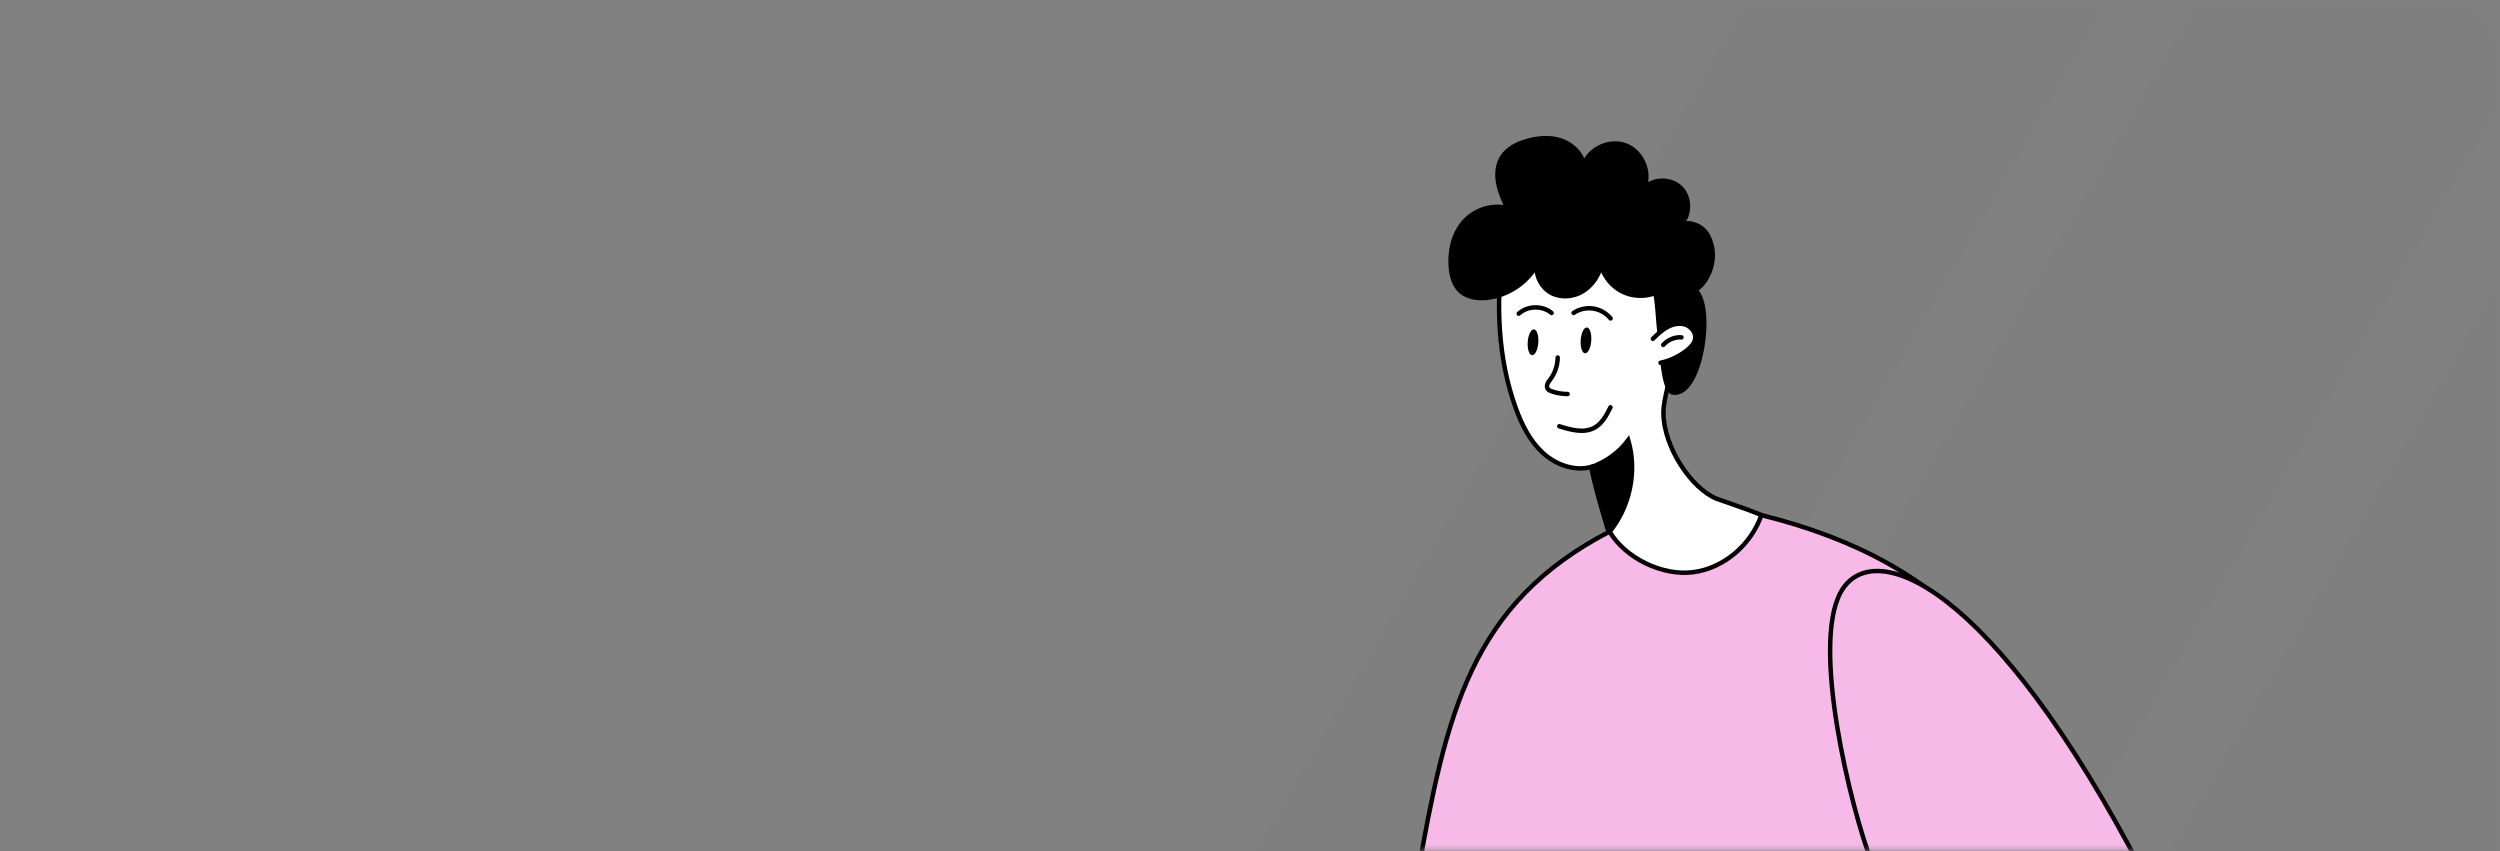 <?xml version="1.0" encoding="UTF-8"?> <svg xmlns="http://www.w3.org/2000/svg" width="561" height="191" viewBox="0 0 561 191" fill="none"><rect x="0" y="0" width="561" height="191" fill="#808080" stroke="none"/> <mask id="mask0" maskUnits="userSpaceOnUse" x="0" y="0" width="561" height="191"> <path d="M0.055 12.765C0.055 6.137 5.427 0.765 12.055 0.765H548.055C554.682 0.765 560.055 6.137 560.055 12.765V190.765H0.055V12.765Z" fill="white"></path> </mask> <g mask="url(#mask0)"> <rect x="435.055" y="-74.149" width="70" height="390" transform="rotate(30 435.055 -74.149)" fill="#1C1235" fill-opacity="0.01"></rect> <rect x="536.227" y="-74.149" width="70" height="390" transform="rotate(30 536.227 -74.149)" fill="#1C1235" fill-opacity="0.01"></rect> <rect x="638.883" y="-71.985" width="70" height="390" transform="rotate(30 638.883 -71.985)" fill="#1C1235" fill-opacity="0.01"></rect> <path d="M337.154 56.684C335.708 68.355 336.118 80.451 340.114 91.508C341.456 95.224 343.259 98.884 346.155 101.567C349.052 104.249 353.222 105.811 357.038 104.793C358.161 110.383 360.989 119.411 360.989 119.411C361.367 120.526 354.028 127.014 354.929 127.775C356.43 129.046 375.474 136.605 377.319 135.923C387.98 131.977 397.909 118.544 398.194 117.297C398.432 116.261 386.244 112.336 385.258 111.94C379.483 109.614 373.297 100.227 373.273 92.66C373.268 90.832 373.717 89.034 374.119 87.248C375.955 79.071 376.796 70.67 376.611 62.292C376.566 60.291 376.45 58.235 375.606 56.422C374.761 54.607 373.241 53.177 371.566 52.08C365.556 48.142 357.815 48.209 350.68 49.054C347.902 49.385 345.093 49.823 342.558 51.005C340.024 52.186 337.764 54.21 336.884 56.864C336.755 57.258 337.407 57.757 337.154 56.684Z" fill="white" stroke="black" stroke-miterlimit="10"></path> <path d="M318 197C324.5 160 330 135.5 361.188 119.29C364.753 125.281 373.041 129.281 379.921 128.404C386.8 127.53 392.935 122.28 395.259 115.595C439.312 126.503 458 152 468.5 193" fill="#F6B9E8"></path> <path d="M318 197C324.5 160 330 135.5 361.188 119.29C364.753 125.281 373.041 129.281 379.921 128.404C386.8 127.53 392.935 122.28 395.259 115.595C439.312 126.503 458 152 468.5 193" stroke="black" stroke-miterlimit="10"></path> <path d="M413.001 133C406.515 145.047 415.167 180.833 420 193.5L481 196C447 130.5 419.999 120 413.001 133Z" fill="#F6B9E8" stroke="black"></path> <path d="M349.546 80.221C349.533 81.96 348.959 83.691 347.929 85.094C347.685 85.424 347.416 85.744 347.26 86.125C347.104 86.505 347.085 86.973 347.334 87.301C347.516 87.544 347.812 87.671 348.1 87.777C349.271 88.205 350.521 88.424 351.769 88.416" fill="white"></path> <path d="M349.546 80.221C349.533 81.96 348.959 83.691 347.929 85.094C347.685 85.424 347.416 85.744 347.26 86.125C347.104 86.505 347.085 86.973 347.334 87.301C347.516 87.544 347.812 87.671 348.1 87.777C349.271 88.205 350.521 88.424 351.769 88.416" stroke="black" stroke-miterlimit="10" stroke-linecap="round"></path> <path d="M340.801 70.387C342.78 68.577 346.115 68.503 348.172 70.228L340.801 70.387Z" fill="white"></path> <path d="M340.801 70.387C342.78 68.577 346.115 68.503 348.172 70.228" stroke="black" stroke-miterlimit="10" stroke-linecap="round"></path> <path d="M353.117 70.215C354.394 69.364 355.99 69.007 357.507 69.235C359.024 69.462 360.446 70.271 361.418 71.457" fill="white"></path> <path d="M353.117 70.215C354.394 69.364 355.99 69.007 357.507 69.235C359.024 69.462 360.446 70.271 361.418 71.457" stroke="black" stroke-miterlimit="10" stroke-linecap="round"></path> <path d="M344.847 59.493C342.553 63.574 338.177 66.409 333.515 66.835C331.504 67.02 329.318 66.719 327.804 65.382C326.279 64.036 325.713 61.904 325.558 59.877C325.285 56.325 326.115 52.569 328.438 49.866C330.761 47.162 334.728 45.761 338.238 46.71C337.397 44.873 336.549 43.01 336.192 41.023C335.835 39.035 336.018 36.871 337.122 35.18C338.322 33.34 340.429 32.296 342.535 31.675C345.035 30.941 347.757 30.692 350.233 31.509C352.71 32.325 354.879 34.342 355.395 36.897C356.732 33.293 361.254 31.252 364.84 32.637C368.426 34.022 370.408 38.57 368.976 42.138C371.122 40.021 374.986 40.021 377.134 42.135C379.283 44.25 379.341 48.113 377.259 50.291C379.521 49.614 382.195 50.812 383.279 52.91C385.977 58.13 383.022 63.587 380.427 65.104C384.709 68.912 381.704 88.947 375.459 88.104C373.017 87.774 372.853 77.171 372.546 75.406C371.949 71.954 372.203 69.99 371.468 65.746C369.084 66.687 366.302 66.56 364.013 65.408C361.724 64.256 359.967 62.091 359.306 59.615C358.659 61.98 357.192 64.168 355.08 65.418C352.969 66.668 350.202 66.872 348.05 65.696C345.902 64.52 344.559 61.896 344.847 59.493Z" fill="black" stroke="black" stroke-miterlimit="10" stroke-linecap="round" stroke-linejoin="round"></path> <path d="M370.91 76.032C371.912 75.052 372.932 74.058 374.171 73.389C375.411 72.721 376.92 72.406 378.252 72.868C379.584 73.331 380.628 74.708 380.39 76.079C380.221 77.052 379.486 77.834 378.717 78.469C376.967 79.912 374.856 80.929 372.625 81.405" fill="white"></path> <path d="M370.91 76.032C371.912 75.052 372.932 74.058 374.171 73.389C375.411 72.721 376.92 72.406 378.252 72.868C379.584 73.331 380.628 74.708 380.39 76.079C380.221 77.052 379.486 77.834 378.717 78.469C376.967 79.912 374.856 80.929 372.625 81.405" stroke="black" stroke-miterlimit="10" stroke-linecap="round"></path> <path d="M373.223 77.401C374.259 76.235 375.805 75.593 377.319 75.701L373.223 77.401Z" fill="white"></path> <path d="M373.223 77.401C374.259 76.235 375.805 75.593 377.319 75.701" stroke="black" stroke-miterlimit="10" stroke-linecap="round"></path> <path d="M357.121 104.802C360.393 103.62 363.326 101.524 365.38 98.757C367.441 105.766 365.755 113.761 361.128 119.414C361.141 119.414 361.154 119.414 361.167 119.414" fill="black"></path> <path d="M357.121 104.802C360.393 103.62 363.326 101.524 365.38 98.757C367.441 105.766 365.755 113.761 361.128 119.414C361.141 119.414 361.154 119.414 361.167 119.414" stroke="black" stroke-miterlimit="10" stroke-linecap="round"></path> <path d="M357.078 76.469C357.194 74.868 356.757 73.531 356.102 73.484C355.447 73.436 354.822 74.696 354.706 76.297C354.589 77.898 355.026 79.235 355.681 79.283C356.336 79.33 356.961 78.071 357.078 76.469Z" fill="black"></path> <path d="M345.194 76.895C345.31 75.294 344.873 73.957 344.218 73.91C343.563 73.862 342.938 75.122 342.822 76.723C342.706 78.325 343.142 79.661 343.797 79.709C344.452 79.756 345.078 78.497 345.194 76.895Z" fill="black"></path> <path d="M349.898 95.65C352.554 96.49 355.533 97.304 357.906 95.919C359.534 94.97 360.536 93.16 361.387 91.389" stroke="black" stroke-miterlimit="10" stroke-linecap="round"></path> </g> </svg> 
